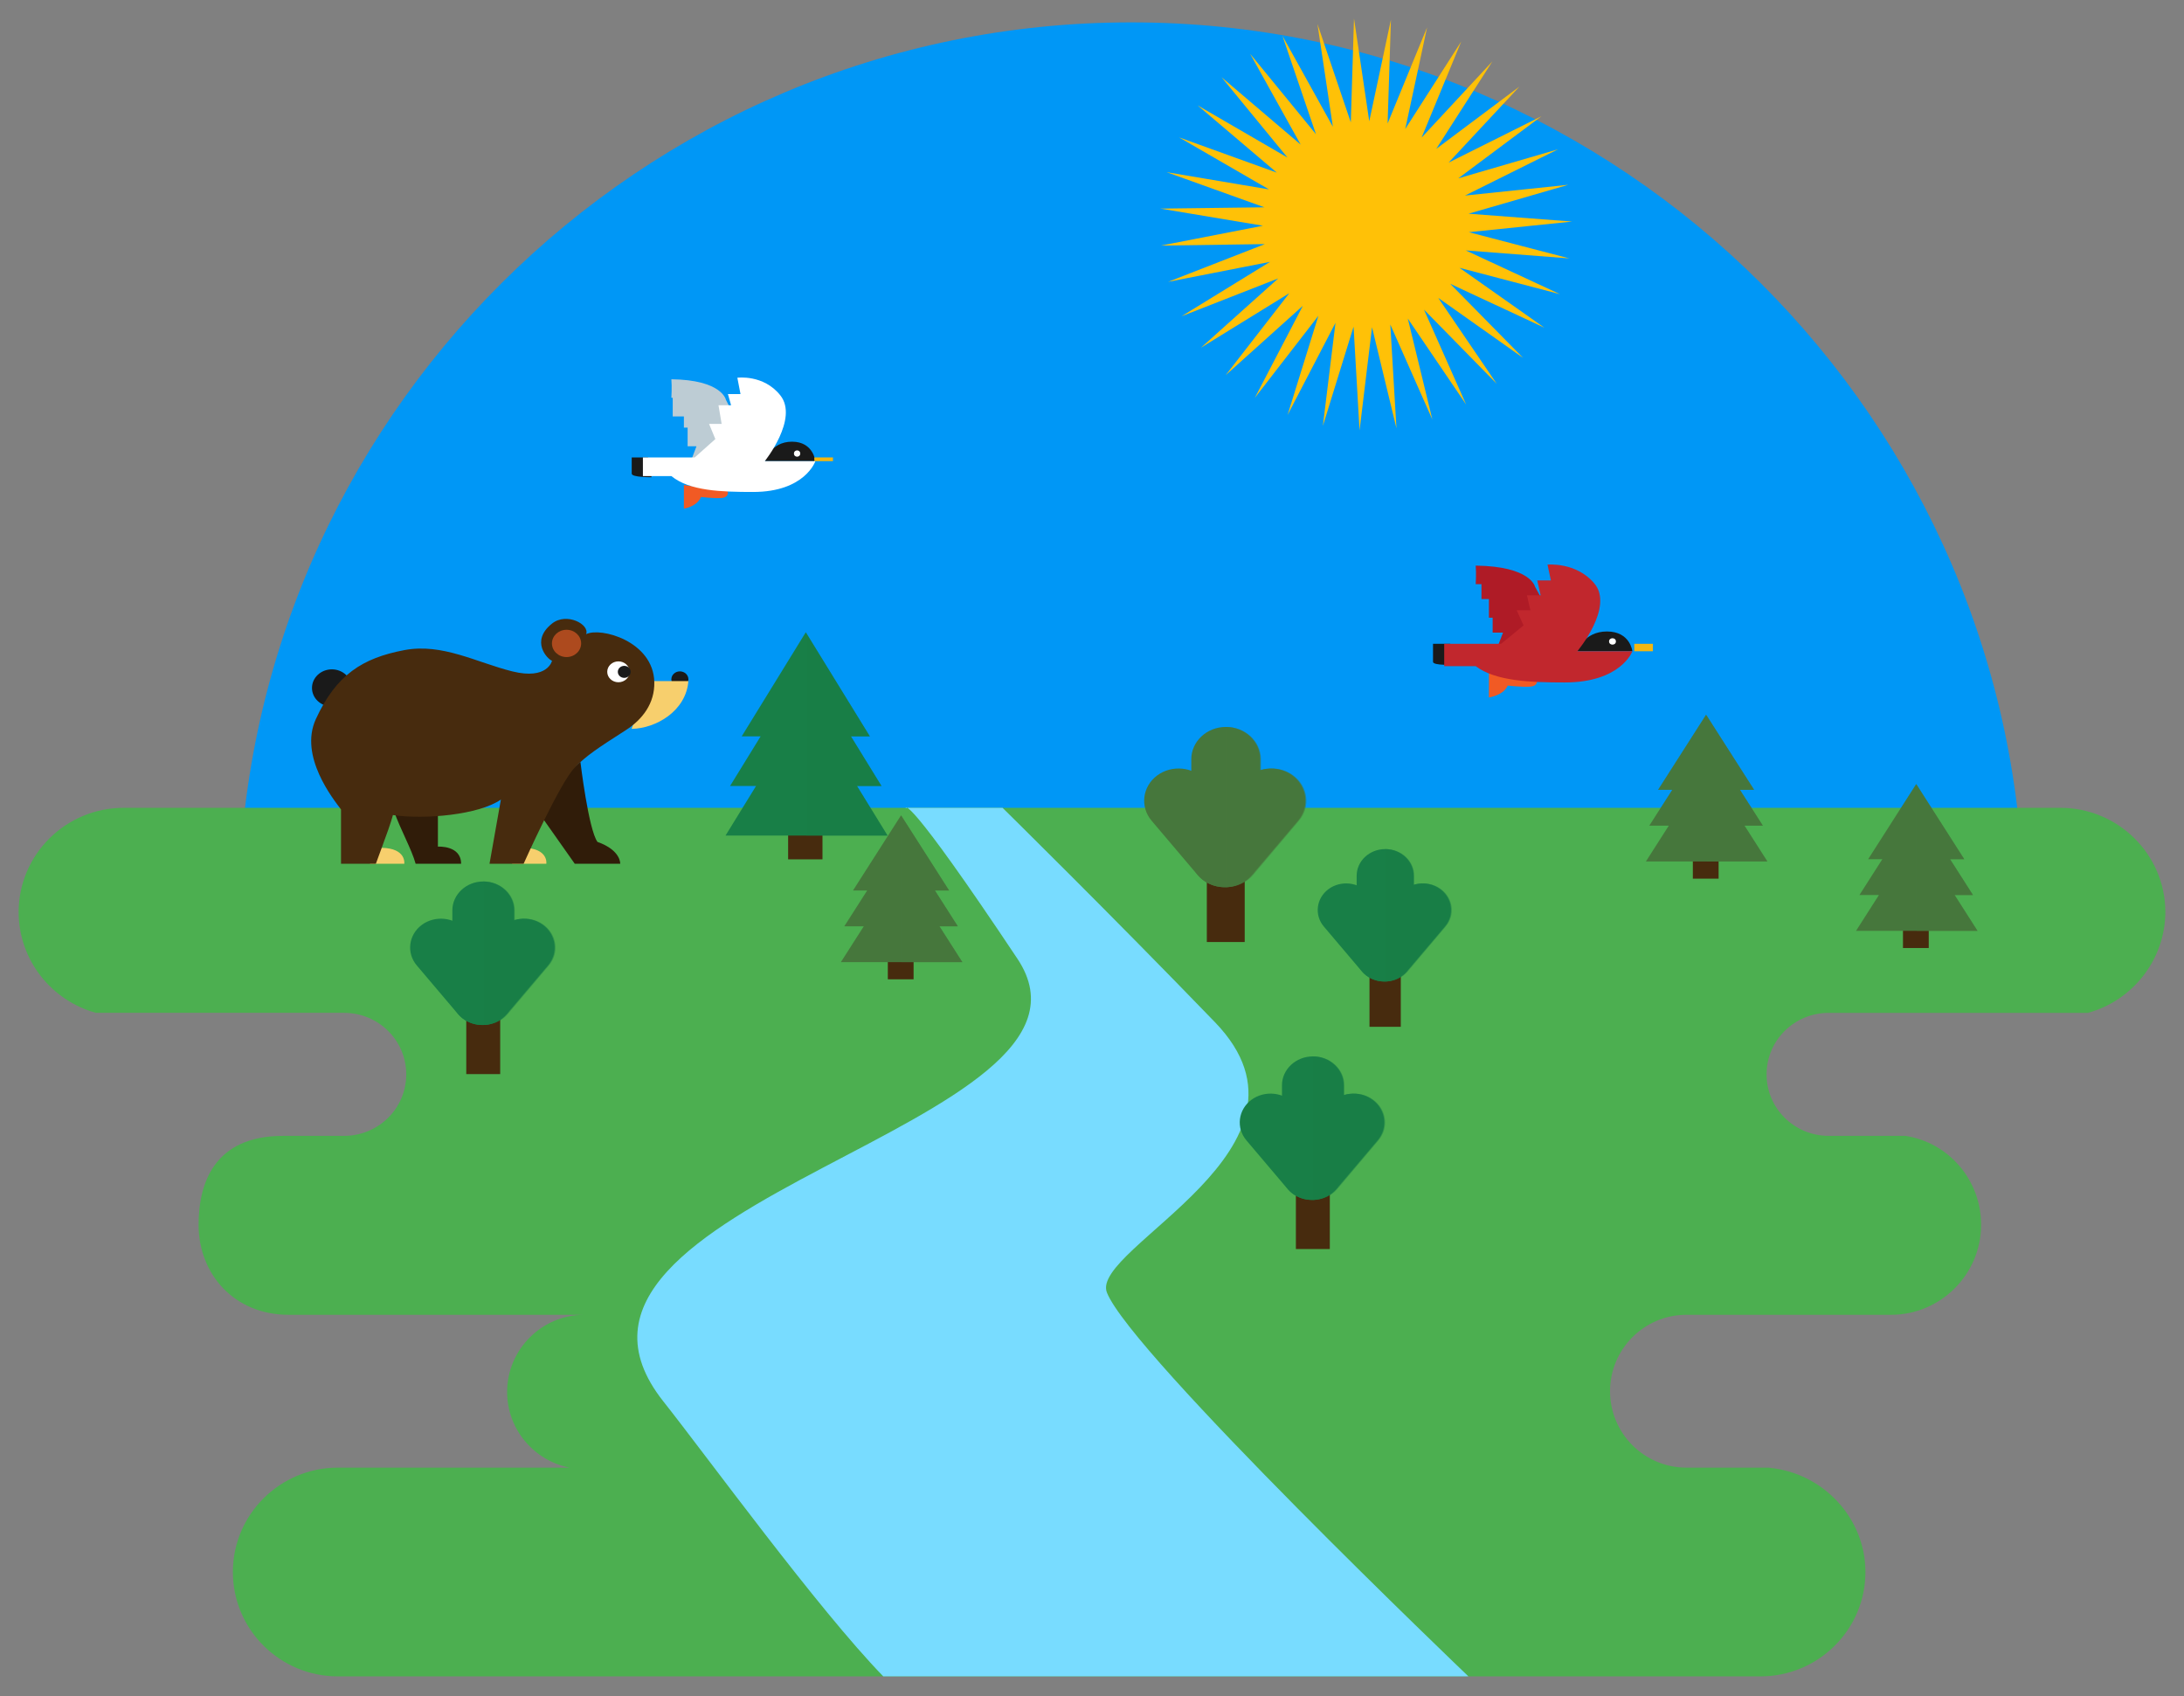 <?xml version="1.0" encoding="utf-8"?>
<!-- Generator: Adobe Illustrator 16.0.0, SVG Export Plug-In . SVG Version: 6.00 Build 0)  -->
<!DOCTYPE svg PUBLIC "-//W3C//DTD SVG 1.1//EN" "http://www.w3.org/Graphics/SVG/1.1/DTD/svg11.dtd">
<svg version="1.1" xmlns="http://www.w3.org/2000/svg" xmlns:xlink="http://www.w3.org/1999/xlink" x="0px" y="0px" width="586px"
	 height="455px" viewBox="0 0 586 455" enable-background="new 0 0 586 455" xml:space="preserve">
<rect x="0" y="0" width="586" height="455" fill="#808080" stroke="none"/>
<g id="Juizo_Investigativo">
</g>
<g id="Segunda_vinda">
</g>
<g id="Juizo_de_Confirmação">
</g>
<g id="Terceira_Vinda">
	<g>
		<path fill="#0097F6" d="M64.019,244h478.961C542.171,113,435.271,6,303.499,6S64.827,113,64.019,244z"/>
		<path fill="#4CAF50" d="M474.683,393.747c0.066-0.01,0.129-0.028,0.195-0.039h-22.379c-11.322,0-20.5-9.178-20.5-20.5
			s9.178-20.5,20.5-20.5h19.278h35.641c13.279,0,24.145-10.865,24.145-24.144c0-12.045-8.758-22.092-20.302-23.856H490.67
			c-9.169,0-16.671-7.331-16.671-16.5s7.502-16.5,16.671-16.5h69.562c11.906-3.265,20.727-14.188,20.766-27.084
			c-0.046-15.453-12.701-27.916-28.166-27.916H33.167c-15.479,0-28.145,12.485-28.167,27.958
			c0.019,12.907,8.837,23.786,20.745,27.042h66.583c9.169,0,16.671,7.331,16.671,16.5s-7.502,16.5-16.671,16.5c0,0-4.565,0-16.329,0
			c-18.5,0-22.713,12.654-22.713,23.856c0,13.278,9.588,24.144,24.145,24.144h79.328c-11.381,0-20.693,9.312-20.693,20.694v0.001
			c0,10.033,7.24,18.449,16.752,20.305H90.651c-15.492,0-28.167,12.508-28.167,28s12.675,28,28.167,28h241.438h4.599h135.665
			c15.492,0,28.168-12.508,28.168-28C500.521,407.081,488.983,395.056,474.683,393.747z"/>
		<path id="XMLID_6417_" fill="#78DCFF" d="M242.999,216.708c0,0,0-4.5,30,40.5s-137.678,64.939-95,118.75
			c11.5,14.5,41.5,55.75,59,73.75c56,0,157,0,157,0s-90.5-86.469-97-102.969c-4.693-11.915,61.436-38.922,29-72.516
			c-28-29-57-57.516-57-57.516H242.999z"/>
		<g id="XMLID_6407_">
			<g id="XMLID_6411_">
				<rect id="XMLID_6416_" x="347.705" y="319.204" fill="#472B0E" width="9.102" height="15.861"/>
				<g id="XMLID_6412_">
					<path id="XMLID_6415_" fill="#187F47" d="M357.134,320.231L357.134,320.231c-3.572,2.645-8.811,2.076-11.64-1.262
						l-11.067-13.057c-2.829-3.338-2.222-8.232,1.351-10.876l0,0c3.572-2.644,8.81-2.075,11.64,1.263l11.066,13.055
						C361.313,312.693,360.705,317.587,357.134,320.231z"/>
					<path id="XMLID_6414_" fill="#187F47" d="M346.919,320.231L346.919,320.231c3.572,2.645,8.811,2.076,11.64-1.262l11.067-13.057
						c2.829-3.338,2.222-8.232-1.351-10.876l0,0c-3.572-2.644-8.81-2.075-11.64,1.263l-11.066,13.055
						C342.739,312.693,343.348,317.587,346.919,320.231z"/>
					<path id="XMLID_6413_" fill="#187F47" d="M352.254,315.532L352.254,315.532c4.558,0,8.286-3.484,8.286-7.742l0.002-16.656
						c0-4.258-3.728-7.742-8.284-7.742l0,0c-4.557,0-8.286,3.482-8.286,7.741l-0.002,16.655
						C343.97,312.047,347.697,315.531,352.254,315.532z"/>
				</g>
			</g>
			<g id="XMLID_6408_">
				<defs>
					<path id="XMLID_6409_" d="M368.49,295.037L368.49,295.037c-2.256-1.67-5.019-2.056-7.78-1.274v-2.628
						c0-4.259-3.729-7.743-8.285-7.743s-8.287,3.482-8.287,7.741v2.788c-2.762-0.978-5.752-0.654-8.146,1.116
						c-3.572,2.645-4.156,7.538-1.326,10.876l11.079,13.057c1.32,1.557,3.172,2.503,5.126,2.81c0.015,0.002,0.03,0.004,0.045,0.007
						c0.22,0.033,0.44,0.059,0.662,0.076c0.085,0.006,0.17,0.012,0.255,0.016c0.152,0.008,0.304,0.012,0.455,0.012
						c0.152,0,0.304-0.004,0.455-0.012c0.085-0.004,0.17-0.01,0.255-0.016c0.222-0.018,0.441-0.043,0.661-0.076
						c0,0,0.027-0.005,0.041-0.007c1.955-0.307,3.801-1.253,5.121-2.81l11.043-13.057
						C372.694,302.575,372.062,297.682,368.49,295.037z"/>
				</defs>
				<clipPath id="XMLID_8_">
					<use xlink:href="#XMLID_6409_"  overflow="visible"/>
				</clipPath>
				
					<rect id="XMLID_6410_" x="352.256" y="278.323" opacity="0.5" clip-path="url(#XMLID_8_)" fill="#187F47" width="22.824" height="43.572"/>
			</g>
		</g>
		<g id="XMLID_6306_">
			<g id="XMLID_6381_">
				<rect id="XMLID_6386_" x="367.458" y="260.817" fill="#472B0E" width="8.396" height="14.633"/>
				<g id="XMLID_6382_">
					<path id="XMLID_6385_" fill="#187F47" d="M376.156,261.765L376.156,261.765c-3.296,2.439-8.128,1.916-10.738-1.164
						l-10.21-12.045c-2.61-3.08-2.05-7.596,1.246-10.035l0,0c3.295-2.439,8.127-1.915,10.737,1.164l10.211,12.046
						C380.013,254.81,379.452,259.325,376.156,261.765z"/>
					<path id="XMLID_6384_" fill="#187F47" d="M366.733,261.765L366.733,261.765c3.295,2.439,8.128,1.916,10.738-1.164l10.21-12.045
						c2.61-3.08,2.05-7.596-1.245-10.035l0,0c-3.296-2.439-8.129-1.915-10.738,1.164l-10.211,12.046
						C362.877,254.81,363.438,259.325,366.733,261.765z"/>
					<path id="XMLID_6383_" fill="#187F47" d="M371.655,257.429L371.655,257.429c4.203,0,7.645-3.213,7.645-7.143l0.002-15.365
						c0-3.93-3.439-7.145-7.644-7.145l0,0c-4.204,0-7.644,3.213-7.645,7.143l-0.002,15.366
						C364.012,254.214,367.45,257.429,371.655,257.429z"/>
				</g>
			</g>
			<g id="XMLID_6378_">
				<defs>
					<path id="XMLID_6379_" d="M386.635,238.521L386.635,238.521c-2.082-1.541-4.631-1.896-7.179-1.176v-2.424
						c0-3.93-3.439-7.145-7.644-7.145s-7.646,3.213-7.646,7.143v2.572c-2.548-0.902-5.308-0.604-7.516,1.029
						c-3.295,2.439-3.834,6.955-1.223,10.035l10.221,12.045c1.218,1.437,2.926,2.309,4.73,2.592c0.012,0.002,0.027,0.004,0.04,0.006
						c0.202,0.031,0.407,0.055,0.611,0.07c0.078,0.007,0.157,0.011,0.235,0.016c0.14,0.006,0.28,0.011,0.42,0.01
						c0.141,0.001,0.28-0.004,0.42-0.01c0.078-0.005,0.156-0.009,0.234-0.016c0.205-0.016,0.408-0.039,0.61-0.07
						c0,0,0.025-0.004,0.038-0.006c1.804-0.283,3.507-1.155,4.725-2.592l10.188-12.045
						C390.513,245.476,389.931,240.96,386.635,238.521z"/>
				</defs>
				<clipPath id="XMLID_9_">
					<use xlink:href="#XMLID_6379_"  overflow="visible"/>
				</clipPath>
				
					<rect id="XMLID_6380_" x="371.656" y="223.101" opacity="0.5" clip-path="url(#XMLID_9_)" fill="#187F47" width="21.058" height="40.199"/>
			</g>
		</g>
		<g id="XMLID_6299_">
			<rect id="XMLID_6305_" x="211.467" y="218.798" fill="#472B0E" width="9.218" height="11.731"/>
			<polygon id="XMLID_6304_" fill="#187F47" points="238.131,224.147 229.939,210.843 236.508,210.843 228.316,197.538 
				233.392,197.538 216.2,169.612 199.008,197.538 204.083,197.538 195.892,210.843 202.862,210.843 194.671,224.147 			"/>
			<g id="XMLID_6300_">
				<defs>
					<polygon id="XMLID_6301_" points="238.131,224.147 229.939,210.843 236.508,210.843 228.316,197.538 233.392,197.538 
						216.2,169.612 199.008,197.538 204.083,197.538 195.892,210.843 202.862,210.843 194.671,224.147 					"/>
				</defs>
				<clipPath id="XMLID_10_">
					<use xlink:href="#XMLID_6301_"  overflow="visible"/>
				</clipPath>
				
					<rect id="XMLID_6302_" x="216.368" y="167.38" opacity="0.5" clip-path="url(#XMLID_10_)" fill="#187F47" width="26.812" height="56.768"/>
			</g>
		</g>
		<g id="XMLID_6292_">
			<rect id="XMLID_6298_" x="238.215" y="254.235" fill="#472B0E" width="6.913" height="8.473"/>
			<polygon id="XMLID_6296_" fill="#46773C" points="258.212,258.1 252.069,248.49 256.995,248.49 250.853,238.882 254.657,238.882 
				241.765,218.713 228.871,238.882 232.677,238.882 226.533,248.49 231.761,248.49 225.618,258.1 			"/>
			<g id="XMLID_6293_" opacity="0.5">
				<defs>
					<polygon id="XMLID_6294_" opacity="0.5" points="258.212,258.1 252.069,248.49 256.995,248.49 250.853,238.882 
						254.657,238.882 241.765,218.713 228.871,238.882 232.677,238.882 226.533,248.49 231.761,248.49 225.618,258.1 					"/>
				</defs>
				<clipPath id="XMLID_11_">
					<use xlink:href="#XMLID_6294_"  overflow="visible"/>
				</clipPath>
				<rect id="XMLID_6295_" x="241.89" y="217.1" clip-path="url(#XMLID_11_)" fill="#46773C" width="20.109" height="41"/>
			</g>
		</g>
		<g id="XMLID_6279_">
			<rect id="XMLID_6284_" x="510.596" y="245.843" fill="#472B0E" width="6.913" height="8.474"/>
			<polygon id="XMLID_6283_" fill="#46773C" points="530.594,249.708 524.45,240.099 529.376,240.099 523.233,230.489 
				527.039,230.489 514.146,210.321 501.252,230.489 505.058,230.489 498.915,240.099 504.142,240.099 497.999,249.708 			"/>
			<g id="XMLID_6280_" opacity="0.5">
				<defs>
					<polygon id="XMLID_6281_" opacity="0.5" points="530.594,249.708 524.45,240.099 529.376,240.099 523.233,230.489 
						527.039,230.489 514.146,210.321 501.252,230.489 505.058,230.489 498.915,240.099 504.142,240.099 497.999,249.708 					"/>
				</defs>
				<clipPath id="XMLID_12_">
					<use xlink:href="#XMLID_6281_"  overflow="visible"/>
				</clipPath>
				<rect id="XMLID_6282_" x="514.271" y="208.708" clip-path="url(#XMLID_12_)" fill="#46773C" width="20.108" height="41"/>
			</g>
		</g>
		<g id="XMLID_6273_">
			<rect id="XMLID_6278_" x="454.215" y="227.235" fill="#472B0E" width="6.913" height="8.473"/>
			<polygon id="XMLID_6277_" fill="#46773C" points="474.212,231.1 468.069,221.49 472.995,221.49 466.853,211.882 470.657,211.882 
				457.765,191.713 444.87,211.882 448.677,211.882 442.533,221.49 447.761,221.49 441.618,231.1 			"/>
			<g id="XMLID_6274_" opacity="0.5">
				<defs>
					<polygon id="XMLID_6275_" opacity="0.5" points="474.212,231.1 468.069,221.49 472.995,221.49 466.853,211.882 
						470.657,211.882 457.765,191.713 444.87,211.882 448.677,211.882 442.533,221.49 447.761,221.49 441.618,231.1 					"/>
				</defs>
				<clipPath id="XMLID_13_">
					<use xlink:href="#XMLID_6275_"  overflow="visible"/>
				</clipPath>
				<rect id="XMLID_6276_" x="457.89" y="190.1" clip-path="url(#XMLID_13_)" fill="#46773C" width="20.109" height="41"/>
			</g>
		</g>
		<g id="XMLID_6260_">
			<path id="XMLID_6272_" fill="#AF1B26" d="M411.859,157.378c0,0-1.136-5.466-15.904-5.643c0.188,2.123,0,4.973,0,4.973h1.544v4h2
				v5h1v4h2.783l-1.836,4.76l8.261,0.23l5.508-11.176L411.859,157.378z"/>
			<path id="XMLID_6266_" fill="#1A1A1A" d="M437.988,174.708c0,0-0.567-5.309-6.816-5.309c-6.248,0-7.952,5.309-7.952,5.309
				H437.988z"/>
			<polygon id="XMLID_6265_" fill="#F2B711" points="438.499,174.708 443.499,174.708 443.499,172.708 442.419,172.708 
				442.419,172.708 438.499,172.708 			"/>
			<path id="XMLID_6264_" fill="#F15A24" d="M399.499,180.651v6.451c0,0,3.908-0.531,5.044-3.185c0,0,3.795,0.439,5.931,0.286
				c2.461-0.178,1.879-1.838,1.879-1.838L399.499,180.651z"/>
			<path id="XMLID_6263_" fill="#1A1A1A" d="M389.139,172.708h-4.64c0,0,0,3.779,0,4.84c0,1.062,5.729,0.766,5.729,0.766
				L389.139,172.708z"/>
			<path id="XMLID_6262_" fill="#C1272D" d="M427.765,156.489c-4.898-5.782-12.55-5.02-12.55-5.02l0.917,4.238h-3.671l0.918,4
				h-3.672l0.918,4h-3.671l1.835,4.071l-6.019,4.929h-15.271v6c0,0,3.344,0,8.456,0c5.301,4,14.585,4.369,23.856,4.369
				c15.147,0,18.177-8.369,18.177-8.369H423.22C423.22,174.708,433.16,162.858,427.765,156.489z"/>
			<ellipse id="XMLID_6261_" fill="#FFFFFF" cx="432.654" cy="172.073" rx="0.918" ry="0.858"/>
		</g>
		<g id="XMLID_6248_">
			<ellipse id="XMLID_6259_" fill="#1A1A1A" cx="182.422" cy="182.237" rx="2.287" ry="2.137"/>
			<path id="XMLID_6258_" fill="#F7CF6D" d="M108.475,231.708c0,0,0.636-4.155-6.099-4.274c-6.734-0.118-3.05,4.274-3.05,4.274
				H108.475z"/>
			<path id="XMLID_6257_" fill="#F7CF6D" d="M146.592,231.708c0,0,0.636-4.155-6.099-4.274c-6.734-0.118-3.05,4.274-3.05,4.274
				H146.592z"/>
			<path id="XMLID_6256_" fill="#301C09" d="M105.749,217.708c1.777,4.984,4.651,10,5.774,14c0,0,3.558,0,12.198,0
				c0-5-6.223-4.591-6.223-4.591v-8.409"/>
			<path id="XMLID_6255_" fill="#301C09" d="M145.067,218.728l9.147,12.98h12.198c0,0,0.254-3.602-6.1-5.857
				c-2.414-3.324-4.574-21.451-4.574-21.451l-13.722,11.438L145.067,218.728z"/>
			<path id="XMLID_6254_" fill="#F7CF6D" d="M169.462,195.53c6.607-0.118,14.611-4.822,15.247-12.822c-10.8,0-10.673,0-10.673,0
				L169.462,195.53z"/>
			<ellipse id="XMLID_6253_" fill="#1A1A1A" cx="89.046" cy="184.547" rx="5.336" ry="4.987"/>
			<path id="XMLID_6252_" fill="#472B0E" d="M157.265,170.127c1.017-2.612-5.227-5.968-9.148-2.85c-5.972,4.749-1.143,9.617,0,9.974
				c0,0-1.143,5.224-10.673,2.85c-9.575-2.387-18.777-7.637-28.969-5.699c-11.245,2.137-18.27,6.604-23.735,18.521
				c-4.573,9.973,4.76,21.549,6.76,24.221v14.564h9.352c0,0,0.682-1.908,1.525-4.158c1.152-3.072,2.609-7.154,3.049-8.902
				c8.576,1.247,23.062-0.059,28.969-4.155l-3.049,17.216h9.148c0,0,9.724-21.734,13.722-25.804c3.171-3.228,5.9-5.04,13.723-10.053
				c4.446-2.85,7.75-7.163,7.623-12.862C175.314,171.95,161.076,168.167,157.265,170.127z"/>
			<ellipse id="XMLID_6251_" fill="#AD4A1E" cx="152.013" cy="172.603" rx="3.916" ry="3.66"/>
			<ellipse id="XMLID_6250_" fill="#FFFFFF" cx="165.93" cy="180.222" rx="2.999" ry="2.801"/>
			<ellipse id="XMLID_6249_" fill="#1A1A1A" cx="167.495" cy="180.232" rx="1.724" ry="1.61"/>
			<path fill="#301C09" d="M117.999,218.708"/>
		</g>
		<g id="XMLID_6238_">
			<g id="XMLID_6242_">
				<rect id="XMLID_6247_" x="323.812" y="234.999" fill="#472B0E" width="10.161" height="17.709"/>
				<g id="XMLID_6243_">
					<path id="XMLID_6246_" fill="#46773C" d="M334.339,236.146L334.339,236.146c-3.988,2.952-9.836,2.318-12.995-1.408
						l-12.356-14.578c-3.158-3.727-2.48-9.19,1.508-12.143l0,0c3.988-2.951,9.836-2.318,12.995,1.409l12.356,14.577
						C339.005,227.729,338.327,233.194,334.339,236.146z"/>
					<path id="XMLID_6245_" fill="#46773C" d="M322.935,236.146L322.935,236.146c3.988,2.952,9.836,2.318,12.995-1.408
						l12.356-14.578c3.159-3.727,2.48-9.19-1.508-12.143l0,0c-3.988-2.951-9.836-2.318-12.995,1.409l-12.356,14.577
						C318.269,227.729,318.947,233.194,322.935,236.146z"/>
					<path id="XMLID_6244_" fill="#46773C" d="M328.891,230.898L328.891,230.898c5.088,0.001,9.251-3.889,9.252-8.644l0.002-18.596
						c0.001-4.754-4.161-8.645-9.249-8.645l0,0c-5.088,0-9.251,3.889-9.252,8.643l-0.002,18.596
						C319.641,227.008,323.804,230.897,328.891,230.898z"/>
				</g>
			</g>
			<g id="XMLID_6239_" opacity="0.5">
				<defs>
					<path id="XMLID_6240_" opacity="0.5" d="M347.019,208.017L347.019,208.017c-2.519-1.864-5.604-2.295-8.688-1.422v-2.936
						c0-4.754-4.162-8.645-9.249-8.645c-5.088,0-9.252,3.889-9.252,8.643v3.114c-3.084-1.093-6.423-0.731-9.095,1.245
						c-3.988,2.953-4.641,8.417-1.481,12.144l12.37,14.577c1.474,1.738,3.541,2.794,5.724,3.137
						c0.015,0.002,0.034,0.004,0.049,0.007c0.245,0.037,0.492,0.065,0.74,0.085c0.095,0.008,0.19,0.014,0.284,0.018
						c0.17,0.008,0.339,0.014,0.509,0.014c0.169,0,0.339-0.006,0.508-0.014c0.095-0.004,0.189-0.01,0.284-0.018
						c0.247-0.02,0.493-0.048,0.738-0.085c0,0,0.03-0.005,0.046-0.007c2.183-0.343,4.243-1.398,5.717-3.137l12.33-14.577
						C351.712,216.434,351.007,210.97,347.019,208.017z"/>
				</defs>
				<clipPath id="XMLID_14_">
					<use xlink:href="#XMLID_6240_"  overflow="visible"/>
				</clipPath>
				<rect id="XMLID_6241_" x="328.894" y="189.356" clip-path="url(#XMLID_14_)" fill="#46773C" width="25.482" height="48.647"/>
			</g>
		</g>
		<polygon id="XMLID_6237_" fill="#FFC107" points="418.569,78.915 391.603,71.843 414.388,87.907 389.117,76.132 408.667,96.008 
			385.905,79.91 401.593,102.956 382.071,83.054 393.391,108.53 377.736,85.462 384.325,112.551 373.042,87.058 374.688,114.888 
			368.138,87.79 364.788,115.466 363.183,87.634 354.944,114.268 358.334,86.596 345.473,111.331 353.749,84.708 336.678,106.749 
			349.574,82.033 328.842,100.672 345.944,78.655 322.217,93.292 342.976,74.684 317.017,84.849 340.765,70.245 313.407,75.612 
			339.382,65.483 311.505,65.88 338.87,60.552 311.371,55.964 339.248,55.608 313.011,46.185 340.503,50.812 316.369,36.854 
			342.593,46.315 321.341,28.272 345.454,42.265 327.764,20.718 348.991,38.79 335.433,14.431 353.092,36.003 344.101,9.614 
			357.624,33.993 353.49,6.423 362.442,32.825 363.298,4.96 367.394,32.536 373.21,5.271 372.315,33.136 382.907,7.347 
			377.051,34.604 392.077,11.121 381.448,36.894 400.427,16.472 385.366,39.933 407.686,23.228 388.679,43.622 413.622,31.171 
			391.278,47.845 418.045,40.047 393.083,52.463 420.812,49.569 394.034,57.329 421.834,59.434 394.102,62.286 421.078,69.321 
			393.282,67.177 		"/>
		<g id="XMLID_5533_">
			<path id="XMLID_5540_" fill="#BDCCD4" d="M194.759,107.212c0,0-1.045-5.3-14.62-5.474c0.174,2.089,0,4.97,0,4.97h0.36v5h3v3h1v5
				h2.375l-1.688,4.498l7.594,0.136l5.062-11.04L194.759,107.212z"/>
			<path id="XMLID_5539_" fill="#1A1A1A" d="M218.777,123.708c0,0-0.522-5.222-6.266-5.222s-7.31,5.222-7.31,5.222H218.777z"/>
			<polygon id="XMLID_5538_" fill="#F2B711" points="218.499,123.708 223.499,123.708 223.499,122.708 222.851,122.708 
				222.851,122.708 218.499,122.708 			"/>
			<path id="XMLID_5537_" fill="#F15A24" d="M183.499,130.104v6.348c0,0,3.541-0.522,4.586-3.133c0,0,3.462,0.432,5.426,0.281
				c2.262-0.174,1.765-1.809,1.765-1.809L183.499,130.104z"/>
			<path id="XMLID_5536_" fill="#1A1A1A" d="M173.873,122.708h-4.374c0,0,0,3.301,0,4.346c0,1.043,5.32,0.959,5.32,0.959
				L173.873,122.708z"/>
			<path id="XMLID_5535_" fill="#FFFFFF" d="M209.379,106.062c-4.503-5.688-11.536-4.73-11.536-4.73l0.844,4.377h-3.375l0.844,3
				h-3.375l0.844,5h-3.375l1.688,4.078l-5.532,4.922h-13.905v5c0,0,2.94,0,7.64,0c4.873,4,13.407,4.266,21.931,4.266
				c13.924,0,16.708-8.266,16.708-8.266h-13.575C205.202,123.708,214.339,112.327,209.379,106.062z"/>
			<circle id="XMLID_5534_" fill="#FFFFFF" cx="213.874" cy="121.667" r="0.844"/>
		</g>
		<g id="XMLID_1607_">
			<g id="XMLID_1611_">
				<rect id="XMLID_1616_" x="125.106" y="272.278" fill="#472B0E" width="9.102" height="15.861"/>
				<g id="XMLID_1612_">
					<path id="XMLID_1615_" fill="#187F47" d="M134.535,273.306L134.535,273.306c-3.572,2.644-8.81,2.076-11.64-1.263
						l-11.066-13.056c-2.83-3.338-2.223-8.232,1.35-10.877l0,0c3.572-2.644,8.811-2.076,11.64,1.262l11.067,13.057
						C138.715,265.767,138.106,270.661,134.535,273.306z"/>
					<path id="XMLID_1614_" fill="#187F47" d="M124.321,273.306L124.321,273.306c3.572,2.644,8.81,2.076,11.639-1.263l11.067-13.056
						c2.829-3.338,2.222-8.232-1.351-10.877l0,0c-3.572-2.644-8.81-2.076-11.639,1.262l-11.067,13.057
						C120.142,265.767,120.749,270.661,124.321,273.306z"/>
					<path id="XMLID_1613_" fill="#187F47" d="M129.655,268.605L129.655,268.605c4.558,0,8.286-3.483,8.286-7.741l0.003-16.656
						c0-4.258-3.729-7.742-8.285-7.742l0,0c-4.557-0.002-8.285,3.482-8.286,7.74l-0.002,16.656
						C121.371,265.12,125.099,268.604,129.655,268.605z"/>
				</g>
			</g>
			<g id="XMLID_1608_">
				<defs>
					<path id="XMLID_1609_" d="M145.892,248.11L145.892,248.11c-2.256-1.67-5.019-2.055-7.78-1.273v-2.629
						c0-4.258-3.728-7.742-8.284-7.742c-4.558-0.002-8.287,3.482-8.287,7.74v2.789c-2.762-0.979-5.753-0.655-8.146,1.115
						c-3.572,2.645-4.155,7.539-1.326,10.877l11.079,13.056c1.32,1.558,3.172,2.503,5.127,2.81c0.014,0.003,0.03,0.005,0.044,0.006
						c0.22,0.034,0.44,0.061,0.662,0.077c0.085,0.007,0.171,0.012,0.256,0.016c0.151,0.007,0.303,0.013,0.455,0.012
						c0.151,0.001,0.303-0.005,0.455-0.012c0.085-0.004,0.169-0.009,0.254-0.016c0.222-0.017,0.441-0.043,0.661-0.077
						c0,0,0.027-0.003,0.041-0.006c1.955-0.307,3.801-1.252,5.121-2.81l11.044-13.056
						C150.096,255.649,149.464,250.755,145.892,248.11z"/>
				</defs>
				<clipPath id="XMLID_15_">
					<use xlink:href="#XMLID_1609_"  overflow="visible"/>
				</clipPath>
				
					<rect id="XMLID_1610_" x="129.657" y="231.396" opacity="0.5" clip-path="url(#XMLID_15_)" fill="#187F47" width="22.824" height="43.573"/>
			</g>
		</g>
	</g>
</g>
</svg>
